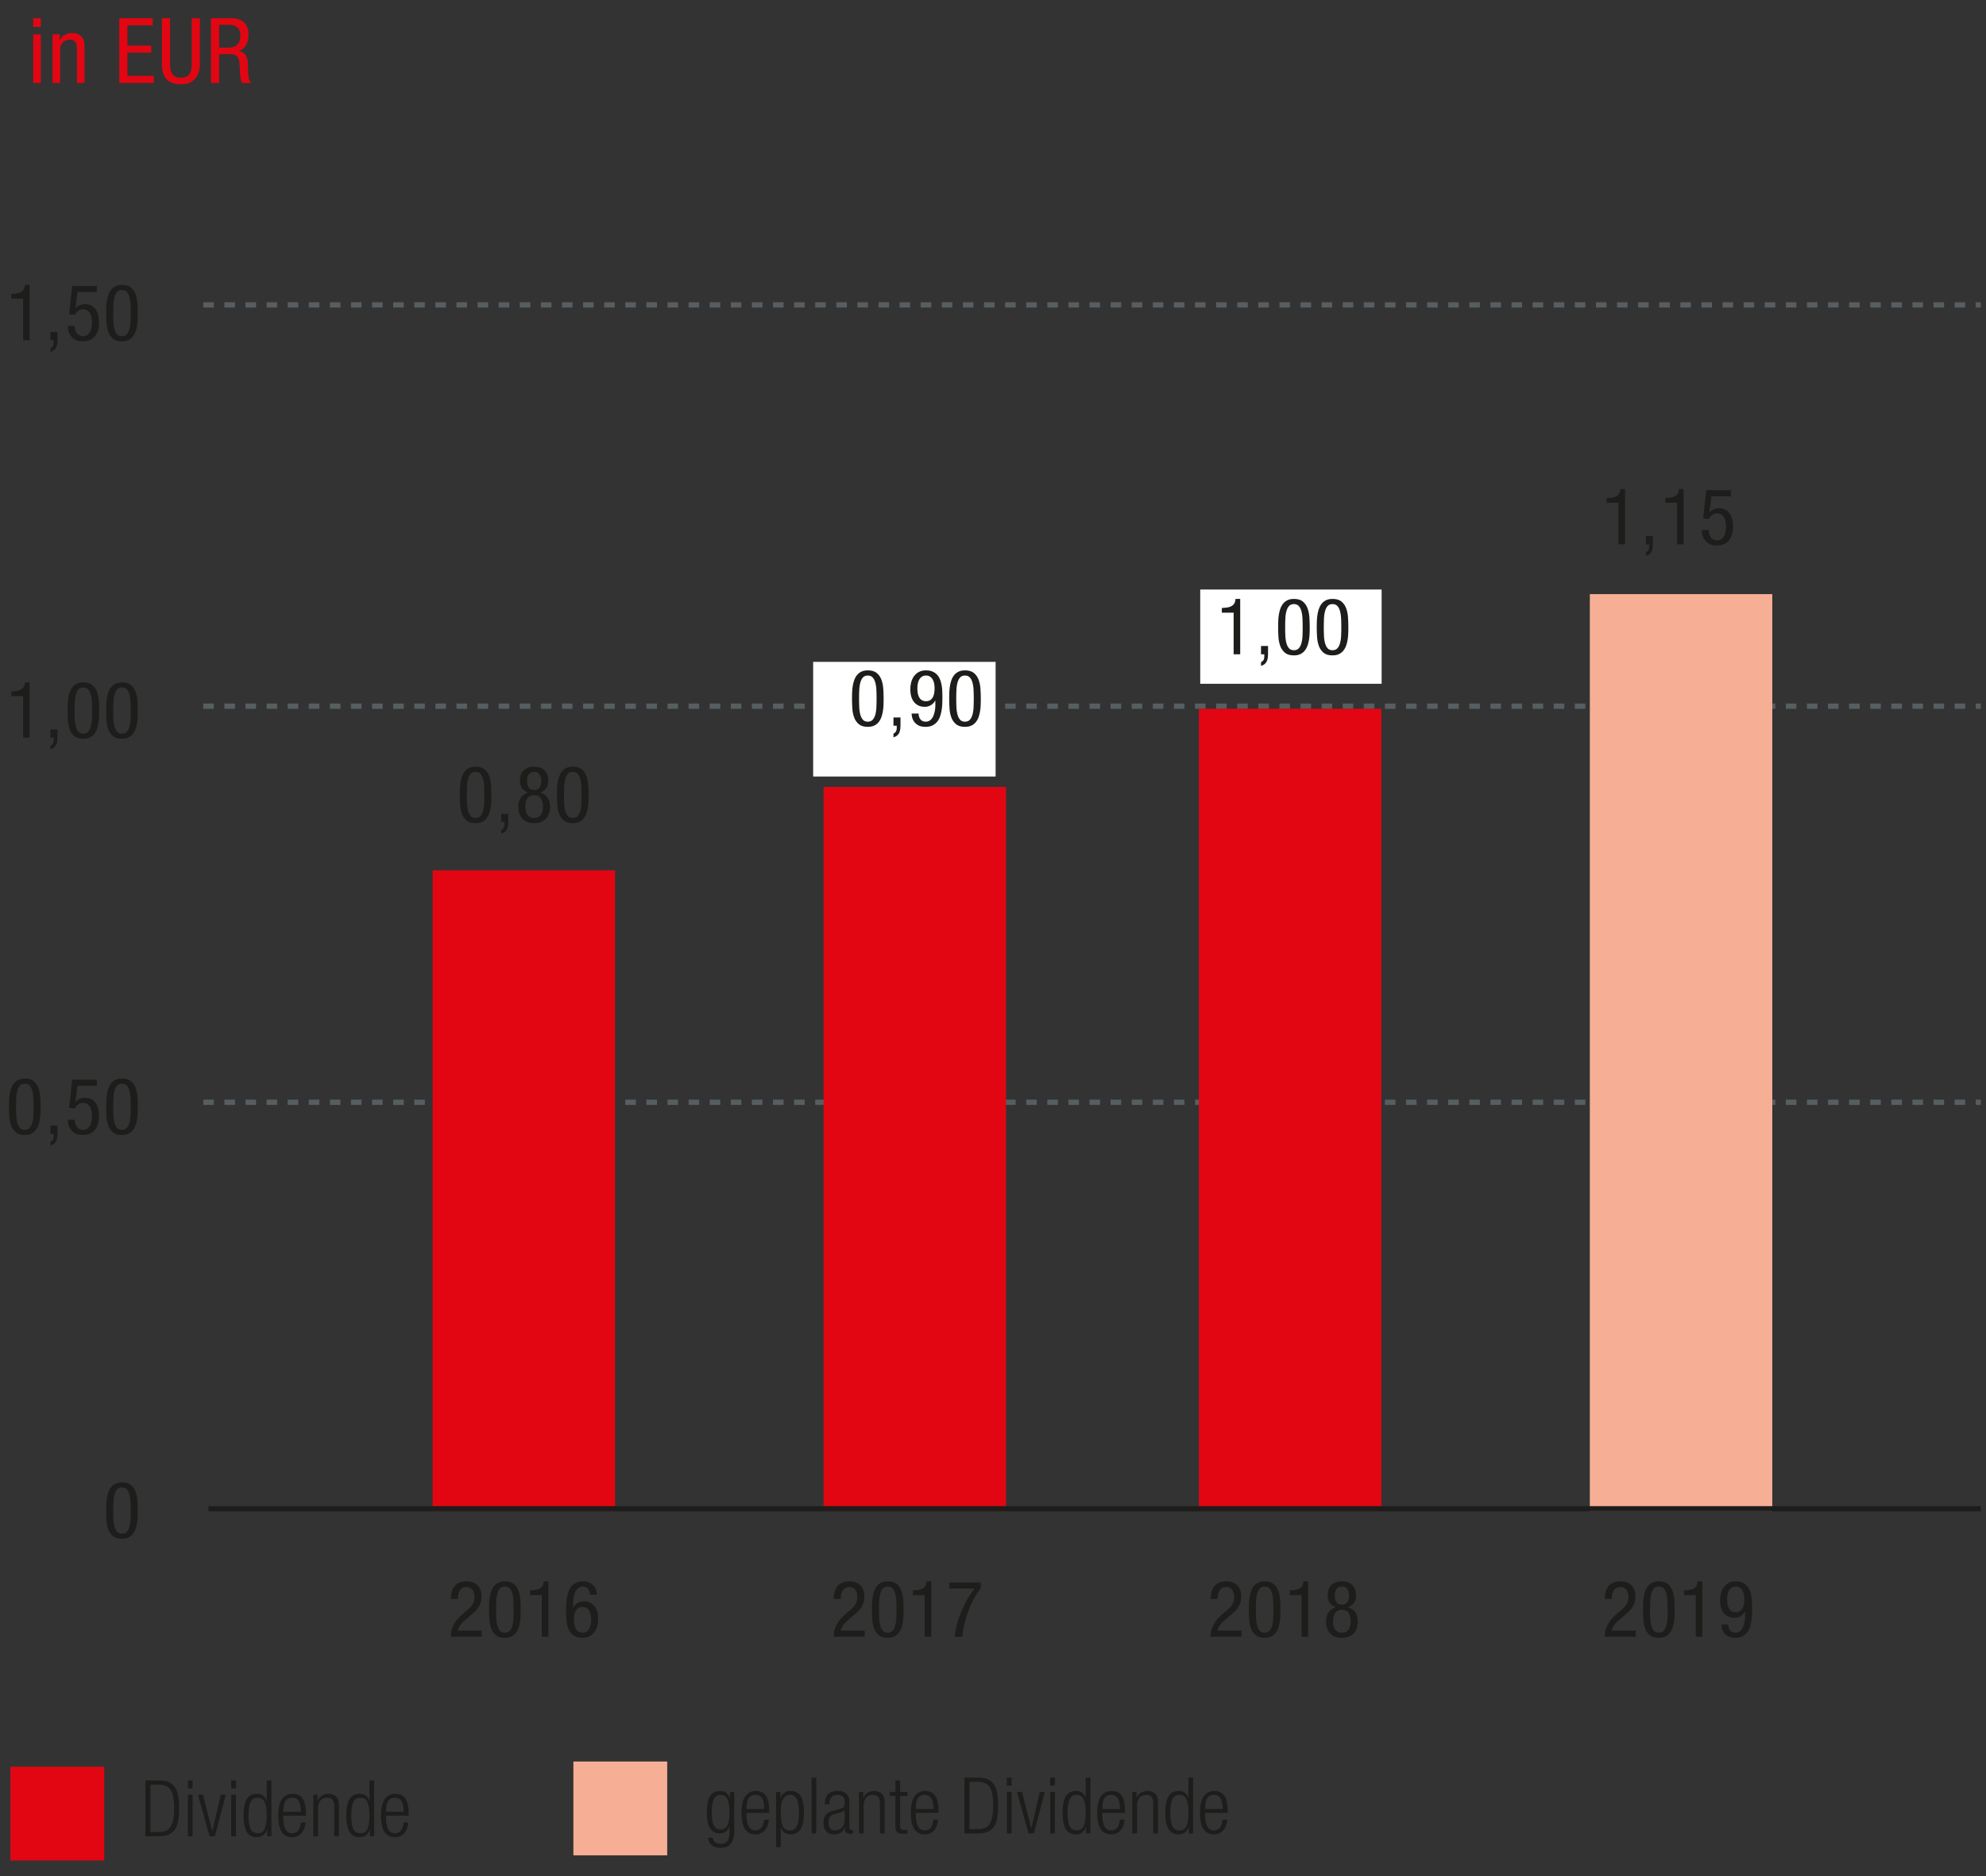 <svg xmlns="http://www.w3.org/2000/svg" xmlns:xlink="http://www.w3.org/1999/xlink" width="381" height="360" viewBox="0 0 381 360"><rect x="0" y="0" width="381" height="360" fill="#333333" stroke="none"/><style>.st0{fill:none;stroke:#575e62;stroke-width:1.012;stroke-miterlimit:10;stroke-dasharray:2.024,2.024}.st2{fill:#1d1d1b}.st8{fill:#e20613}.st19{fill:#fff}.st56{fill:#f6af95}.st1152{display:inline}</style><g id="Grafik"><path class="st0" d="M39 211.5h341M39 135.5h341M39 58.5h341"/><path class="st8" d="M2 339h18v18H2z"/><path class="st2" d="M92.417 314.058h-5.94c0-.49.064-.945.194-1.365a5.52 5.52 0 011.229-2.152c.273-.295.559-.572.857-.832l.864-.735c.209-.18.4-.36.574-.54.174-.18.323-.37.447-.57.124-.199.218-.417.283-.652.064-.234.097-.497.097-.787 0-.22-.027-.445-.081-.675a1.917 1.917 0 00-.257-.615c-.118-.181-.275-.327-.471-.442s-.432-.173-.707-.173c-.402 0-.714.093-.935.277-.221.186-.386.4-.493.646a2.301 2.301 0 00-.192.757c-.02.261-.029.466-.029.615h-1.35c0-.5.055-.957.165-1.372.11-.415.285-.771.525-1.065.24-.295.552-.524.938-.689.385-.165.847-.248 1.387-.248.61 0 1.103.105 1.478.315s.665.462.87.757c.205.296.34.605.405.931.064.325.097.603.097.832 0 .4-.043.76-.128 1.08s-.206.617-.362.893-.35.535-.581.78a9.047 9.047 0 01-.801.742l-1.51 1.305c-.292.25-.539.528-.74.833a2.987 2.987 0 00-.422.982h4.59v1.167zM96.856 314.268c-.72 0-1.283-.163-1.688-.487a2.952 2.952 0 01-.908-1.253 5.827 5.827 0 01-.367-1.725 27.156 27.156 0 01-.068-1.905c0-.39.008-.795.022-1.215.015-.42.055-.832.12-1.237s.163-.79.292-1.155.308-.685.533-.96c.225-.274.505-.492.84-.652s.743-.24 1.223-.24c.72 0 1.282.163 1.688.487.405.325.707.748.907 1.268.2.521.323 1.105.368 1.755a28.247 28.247 0 01.045 3.12c-.015.41-.055.815-.12 1.215-.065.4-.163.78-.292 1.141a3.21 3.21 0 01-.532.952 2.399 2.399 0 01-.84.652c-.335.159-.743.239-1.223.239zm-1.68-5.371c0 .561.012 1.103.037 1.628.024.524.093.992.206 1.402s.28.737.501.982c.221.245.533.367.936.367.393 0 .702-.122.928-.367s.396-.572.508-.982c.113-.41.182-.878.207-1.402a36.371 36.371 0 000-3.308 6.593 6.593 0 00-.207-1.433c-.113-.415-.282-.745-.508-.99s-.536-.367-.928-.367c-.403 0-.715.122-.936.367-.221.245-.388.575-.501.99s-.182.893-.206 1.433c-.025.541-.037 1.1-.037 1.68zM101.671 305.178c.33-.021.65-.05.96-.09s.585-.12.825-.24.435-.29.585-.51.235-.521.255-.9h.9v10.62h-1.26v-7.98h-2.265v-.9zM113.161 305.987c0-.449-.118-.822-.354-1.117s-.574-.442-1.016-.442c-.285 0-.53.065-.736.195-.207.13-.375.3-.508.51s-.238.44-.316.689c-.079.25-.14.493-.184.728-.044.235-.071.45-.081.646-.01.194-.015.337-.015.428v.84h.03c.05-.101.129-.218.238-.353s.246-.265.41-.391a2.214 2.214 0 011.364-.442c.457 0 .857.083 1.2.248s.631.395.865.689c.233.295.407.65.521 1.065s.171.867.171 1.357c0 .51-.062.987-.188 1.433s-.315.83-.57 1.155c-.255.324-.57.58-.945.765s-.808.277-1.298.277-.907-.072-1.252-.218a2.461 2.461 0 01-.87-.6 2.91 2.91 0 01-.555-.878c-.135-.33-.238-.683-.308-1.058s-.115-.757-.135-1.147c-.021-.39-.03-.77-.03-1.14 0-.399.008-.822.022-1.268.015-.444.058-.882.127-1.312.07-.43.173-.84.308-1.229.135-.391.323-.73.562-1.021.24-.29.54-.522.9-.697.36-.175.795-.263 1.305-.263.61 0 1.095.11 1.455.33s.63.473.81.758c.18.285.295.569.345.854.05.285.075.487.075.607h-1.347zm-3.06 4.83c0 .28.024.565.074.855s.138.555.265.795.297.435.508.585c.211.149.479.225.803.225.324 0 .592-.075.803-.225a1.67 1.67 0 00.509-.585c.127-.24.216-.505.265-.795.049-.29.074-.575.074-.855 0-.279-.022-.564-.066-.854a2.703 2.703 0 00-.243-.795 1.505 1.505 0 00-.501-.585c-.216-.15-.496-.226-.84-.226s-.624.075-.839.226a1.505 1.505 0 00-.501.585 2.703 2.703 0 00-.243.795c-.046.29-.068.575-.068.854zM165.87 314.058h-5.94c0-.49.064-.945.194-1.365a5.52 5.52 0 011.229-2.152c.273-.295.559-.572.857-.832l.864-.735c.209-.18.4-.36.574-.54.174-.18.323-.37.447-.57.124-.199.218-.417.283-.652.064-.234.097-.497.097-.787 0-.22-.027-.445-.081-.675a1.917 1.917 0 00-.257-.615c-.118-.181-.275-.327-.471-.442s-.432-.173-.707-.173c-.402 0-.714.093-.935.277-.221.186-.386.4-.493.646a2.301 2.301 0 00-.192.757c-.02.261-.029.466-.029.615h-1.35c0-.5.055-.957.165-1.372.11-.415.285-.771.525-1.065.24-.295.552-.524.938-.689.385-.165.847-.248 1.387-.248.61 0 1.103.105 1.478.315s.665.462.87.757c.205.296.34.605.405.931.064.325.097.603.097.832 0 .4-.043.76-.128 1.08s-.206.617-.362.893-.35.535-.581.78a9.047 9.047 0 01-.801.742l-1.51 1.305c-.292.25-.539.528-.74.833a2.987 2.987 0 00-.422.982h4.59v1.167zM170.31 314.268c-.72 0-1.283-.163-1.688-.487a2.952 2.952 0 01-.908-1.253 5.827 5.827 0 01-.367-1.725 27.156 27.156 0 01-.068-1.905c0-.39.008-.795.022-1.215.015-.42.055-.832.12-1.237s.163-.79.292-1.155.308-.685.533-.96c.225-.274.505-.492.84-.652s.743-.24 1.223-.24c.72 0 1.282.163 1.688.487.405.325.707.748.907 1.268.2.521.323 1.105.368 1.755a28.247 28.247 0 01.045 3.12c-.015.41-.055.815-.12 1.215-.065.4-.163.78-.292 1.141a3.21 3.21 0 01-.532.952 2.399 2.399 0 01-.84.652c-.336.159-.743.239-1.223.239zm-1.68-5.371c0 .561.012 1.103.037 1.628.024.524.093.992.206 1.402s.28.737.501.982c.221.245.533.367.936.367.393 0 .702-.122.928-.367s.396-.572.508-.982c.113-.41.182-.878.207-1.402a36.371 36.371 0 000-3.308 6.593 6.593 0 00-.207-1.433c-.113-.415-.282-.745-.508-.99s-.536-.367-.928-.367c-.403 0-.715.122-.936.367-.221.245-.388.575-.501.99s-.182.893-.206 1.433c-.025.541-.037 1.1-.037 1.68zM175.125 305.178c.33-.021.65-.05.96-.09s.585-.12.825-.24.435-.29.585-.51.235-.521.255-.9h.9v10.62h-1.26v-7.98h-2.265v-.9zM182.099 303.647h6.06v1.08c-.29.381-.627.882-1.012 1.503a14.325 14.325 0 00-1.073 2.148c-.34.821-.643 1.7-.907 2.637-.265.937-.448 1.95-.548 3.042h-1.47c.2-1.643.63-3.255 1.29-4.838a19.35 19.35 0 012.52-4.417h-4.86v-1.155zM238.172 314.058h-5.94c0-.49.064-.945.193-1.365.13-.42.299-.81.507-1.17.209-.359.449-.688.723-.982s.56-.572.857-.832l.864-.735c.208-.18.399-.36.573-.54s.323-.37.447-.57a2.44 2.44 0 00.283-.652c.064-.234.097-.497.097-.787 0-.22-.027-.445-.081-.675a1.896 1.896 0 00-.258-.615c-.117-.181-.274-.327-.471-.442s-.432-.173-.706-.173c-.403 0-.715.093-.936.277-.221.186-.385.4-.493.646a2.3 2.3 0 00-.191.757c-.02.261-.029.466-.029.615h-1.35c0-.5.055-.957.165-1.372a2.79 2.79 0 01.524-1.065c.24-.295.553-.524.938-.689s.848-.248 1.388-.248c.61 0 1.103.105 1.478.315s.665.462.87.757c.205.296.34.605.405.931.064.325.098.603.098.832 0 .4-.043.76-.129 1.08s-.206.617-.362.893-.35.535-.581.78-.499.492-.801.742l-1.51 1.305c-.292.25-.539.528-.74.833s-.342.633-.422.982h4.59v1.167zM242.611 314.268c-.72 0-1.282-.163-1.688-.487a2.958 2.958 0 01-.907-1.253c-.2-.51-.322-1.085-.367-1.725s-.067-1.275-.067-1.905c0-.39.007-.795.022-1.215.015-.42.055-.832.12-1.237.064-.405.162-.79.292-1.155s.308-.685.532-.96c.226-.274.505-.492.841-.652.335-.16.742-.24 1.222-.24.721 0 1.283.163 1.688.487.405.325.708.748.908 1.268.199.521.322 1.105.367 1.755a28.247 28.247 0 01.045 3.12c-.014.41-.055.815-.12 1.215-.065.4-.162.78-.292 1.141a3.234 3.234 0 01-.533.952 2.399 2.399 0 01-.84.652c-.335.159-.742.239-1.223.239zm-1.679-5.371c0 .561.013 1.103.037 1.628.024.524.093.992.206 1.402s.28.737.501.982.533.367.936.367c.394 0 .703-.122.929-.367s.396-.572.509-.982a6.46 6.46 0 00.206-1.402 37.833 37.833 0 000-3.308 6.658 6.658 0 00-.206-1.433c-.113-.415-.283-.745-.509-.99s-.535-.367-.929-.367c-.402 0-.715.122-.936.367s-.388.575-.501.99-.182.893-.206 1.433-.037 1.1-.037 1.68zM247.427 305.178c.33-.021.65-.05.96-.09s.585-.12.825-.24.435-.29.585-.51.234-.521.255-.9h.9v10.62h-1.261v-7.98h-2.265v-.9zM254.387 311.133c0-1.41.625-2.32 1.875-2.73-.54-.22-.933-.51-1.177-.87-.245-.359-.368-.824-.368-1.395 0-.87.24-1.537.721-2.003.479-.465 1.145-.697 1.994-.697.851 0 1.516.232 1.995.697.48.466.721 1.133.721 2.003 0 .57-.123 1.035-.368 1.395-.245.36-.638.65-1.178.87 1.25.41 1.875 1.32 1.875 2.73 0 .35-.047.71-.142 1.08-.096.37-.258.707-.488 1.013a2.58 2.58 0 01-.93.75c-.39.194-.885.292-1.485.292-.6 0-1.095-.098-1.484-.292a2.593 2.593 0 01-.931-.75c-.229-.306-.393-.643-.487-1.013s-.143-.731-.143-1.08zm1.35-.045c0 .32.031.612.096.877.063.266.164.495.302.69s.312.348.523.457c.211.11.469.165.773.165.6 0 1.032-.207 1.298-.622.265-.415.397-.938.397-1.567s-.133-1.152-.397-1.567c-.266-.415-.698-.623-1.298-.623-.305 0-.562.056-.773.165-.212.11-.386.263-.523.458a1.976 1.976 0 00-.302.697 3.753 3.753 0 00-.096.87zm1.695-6.66c-.479 0-.827.162-1.042.487s-.322.742-.322 1.253c0 .51.107.928.322 1.252.215.325.562.487 1.042.487.47 0 .814-.162 1.035-.487.22-.324.33-.742.33-1.252 0-.511-.11-.928-.33-1.253-.221-.325-.566-.487-1.035-.487z"/><path class="st19" d="M230.255 113.12h34.8v18.084h-34.8z"/><path class="st2" d="M313.797 314.054h-5.94c0-.49.064-.945.193-1.365.13-.42.299-.81.507-1.17.209-.359.449-.688.723-.982s.56-.572.857-.832l.864-.735c.208-.18.399-.36.573-.54s.323-.37.447-.57a2.44 2.44 0 00.283-.652c.064-.234.097-.497.097-.787 0-.22-.027-.445-.081-.675a1.896 1.896 0 00-.258-.615c-.117-.181-.274-.327-.471-.442s-.432-.173-.706-.173c-.403 0-.715.093-.936.277-.221.186-.385.4-.493.646a2.3 2.3 0 00-.191.757c-.02.261-.029.466-.029.615h-1.35c0-.5.055-.957.165-1.372a2.79 2.79 0 01.524-1.065c.24-.295.553-.524.938-.689s.848-.248 1.388-.248c.61 0 1.103.105 1.478.315s.665.462.87.757c.205.296.34.605.405.931.064.325.098.603.098.832 0 .4-.043.76-.129 1.08s-.206.617-.362.893-.35.535-.581.78-.499.492-.801.742l-1.51 1.305c-.292.25-.539.528-.74.833s-.342.633-.422.982h4.59v1.167zM318.236 314.264c-.72 0-1.282-.163-1.688-.487a2.958 2.958 0 01-.907-1.253c-.2-.51-.322-1.085-.367-1.725s-.067-1.275-.067-1.905c0-.39.007-.795.022-1.215.015-.42.055-.832.12-1.237.064-.405.162-.79.292-1.155s.308-.685.532-.96c.226-.274.505-.492.841-.652.335-.16.742-.24 1.222-.24.721 0 1.283.163 1.688.487.405.325.708.748.908 1.268.199.521.322 1.105.367 1.755a28.247 28.247 0 01.045 3.12c-.014.41-.055.815-.12 1.215-.065.4-.162.78-.292 1.141a3.234 3.234 0 01-.533.952 2.399 2.399 0 01-.84.652c-.335.159-.742.239-1.223.239zm-1.679-5.37c0 .561.013 1.103.037 1.628.024.524.093.992.206 1.402s.28.737.501.982.533.367.936.367c.394 0 .703-.122.929-.367s.396-.572.509-.982a6.46 6.46 0 00.206-1.402 37.833 37.833 0 000-3.308 6.658 6.658 0 00-.206-1.433c-.113-.415-.283-.745-.509-.99s-.535-.367-.929-.367c-.402 0-.715.122-.936.367s-.388.575-.501.99-.182.893-.206 1.433-.037 1.099-.037 1.68zM323.052 305.174c.33-.021.65-.05.96-.09s.585-.12.825-.24.435-.29.585-.51.234-.521.255-.9h.9v10.62h-1.261v-7.98h-2.265v-.9zM331.572 311.714c0 .45.117.822.354 1.117.235.295.574.442 1.016.442.284 0 .53-.067.736-.202s.375-.305.508-.51.238-.433.316-.683c.079-.25.141-.492.185-.728s.071-.45.081-.646c.01-.194.015-.337.015-.427v-.841h-.03a2.335 2.335 0 01-.648.744c-.164.125-.36.229-.589.314s-.486.128-.775.128c-.457 0-.856-.083-1.199-.248s-.632-.395-.865-.689-.407-.647-.521-1.058-.171-.865-.171-1.365c0-.51.062-.987.188-1.433.125-.444.314-.829.569-1.154s.567-.58.938-.766c.37-.185.805-.277 1.306-.277.489 0 .907.075 1.252.226.345.149.635.35.87.6s.42.543.555.877c.136.336.237.688.308 1.058.07.37.115.753.135 1.147.021.396.03.772.03 1.133 0 .4-.007.822-.022 1.268-.015.445-.058.883-.127 1.312-.07.43-.173.84-.308 1.23a3.3 3.3 0 01-.562 1.02c-.24.29-.54.522-.9.697s-.795.263-1.305.263c-.62 0-1.107-.11-1.463-.33-.354-.22-.622-.473-.803-.758-.18-.284-.295-.569-.345-.854s-.075-.487-.075-.607h1.346zm3.06-4.83c0-.28-.024-.564-.073-.855a2.633 2.633 0 00-.266-.795 1.676 1.676 0 00-.508-.585c-.212-.149-.479-.225-.803-.225-.324 0-.592.075-.804.225-.211.15-.38.346-.508.585-.128.24-.216.506-.266.795-.049.291-.073.575-.073.855s.022.565.066.854c.044.291.125.556.243.796.117.239.284.435.501.585.216.149.496.225.84.225.343 0 .623-.075.84-.225.216-.15.383-.346.5-.585a2.71 2.71 0 00.243-.796 5.55 5.55 0 00.068-.854z"/><g><path class="st2" d="M23.402 295.264c-.72 0-1.283-.163-1.688-.487a2.952 2.952 0 01-.908-1.253 5.827 5.827 0 01-.367-1.725 27.156 27.156 0 01-.068-1.905c0-.39.008-.795.022-1.215.015-.42.055-.832.12-1.237s.163-.79.292-1.155.308-.685.533-.96c.225-.274.505-.492.84-.652s.743-.24 1.223-.24c.72 0 1.282.163 1.688.487.405.325.707.748.907 1.268.2.521.323 1.105.368 1.755a28.247 28.247 0 01.045 3.12c-.015.41-.055.815-.12 1.215-.065.4-.163.78-.292 1.141a3.21 3.21 0 01-.532.952 2.399 2.399 0 01-.84.652c-.335.159-.743.239-1.223.239zm-1.68-5.37c0 .561.012 1.103.037 1.628.024.524.093.992.206 1.402s.28.737.501.982c.221.245.533.367.936.367.393 0 .702-.122.928-.367s.396-.572.508-.982c.113-.41.182-.878.207-1.402a36.371 36.371 0 000-3.308 6.593 6.593 0 00-.207-1.433c-.113-.415-.282-.745-.508-.99s-.536-.367-.928-.367c-.403 0-.715.122-.936.367-.221.245-.388.575-.501.99s-.182.893-.206 1.433a36.34 36.34 0 00-.037 1.68z"/></g><path class="st8" d="M265 290V136h-35v154"/><path class="st56" d="M340 290V114h-35v176"/><path class="st8" d="M193 290V151h-35v139M118 290V167H83v123"/><path class="st2" d="M380 289H40v1h340"/><path class="st19" d="M156 127h35v22h-35z"/><g><defs><path id="SVGID_10_" d="M1152.072 1087.275h.232v27.187h-13.594l13.362-27.187zm-3.685-22.118l-25.806 48.614v16.128h29.031v15.206h20.045v-15.206h7.144v-15.437h-7.144v-49.306h-23.27zm-169.353-1.613c-.691 2.459-1.574 4.493-2.65 6.106s-2.458 2.901-4.147 3.859c-1.69.962-3.725 1.653-6.106 2.074-2.381.424-5.222.634-8.525.634v13.363h15.437v55.526h21.427v-81.562h-15.436zm49.085 37.325c-.882-1.843-1.325-5.374-1.325-10.598 0-5.221.501-8.755 1.498-10.598.998-1.843 2.496-2.765 4.493-2.765 2.229 0 3.784.922 4.666 2.765.883 1.843 1.325 5.378 1.325 10.598 0 5.224-.499 8.755-1.498 10.598-.997 1.843-2.494 2.765-4.493 2.765-2.228 0-3.783-.922-4.666-2.765m-7.085-35.654c-3.379 1.115-6.238 2.92-8.582 5.414-2.342 2.498-4.107 5.685-5.299 9.562-1.19 3.88-1.786 8.582-1.786 14.112 0 4.763.461 8.738 1.382 11.923.922 3.189 2.246 5.742 3.974 7.661 1.728 1.922 3.784 3.266 6.163 4.032 2.381.77 5.03 1.152 7.949 1.152 3.226 0 6.088-.576 8.583-1.728 2.496-1.152 4.205-2.686 5.126-4.608h.23v13.018c0 2.534-.594 4.435-1.786 5.702-1.19 1.267-2.552 1.901-4.09 1.901-1.997 0-3.416-.536-4.262-1.613-.997-1.227-1.536-3.226-1.613-5.99h-20.045c0 2.69.365 5.299 1.094 7.834.731 2.534 2.035 4.781 3.917 6.739 1.883 1.958 4.493 3.514 7.834 4.666 3.341 1.152 7.661 1.728 12.96 1.728 6.067 0 10.944-.883 14.63-2.65 3.686-1.765 6.528-4.32 8.525-7.661 1.998-3.341 3.323-7.448 3.974-12.326.653-4.875.979-10.462.979-16.762v-8.986c0-6.682-.594-12.248-1.786-16.704-1.19-4.453-2.976-8.024-5.357-10.714-2.379-2.686-5.317-4.587-8.813-5.702-3.494-1.112-7.584-1.67-12.269-1.67-4.374-.001-8.251.558-11.632 1.67m65.803 35.654c-.885-1.843-1.325-5.374-1.325-10.598 0-5.221.498-8.755 1.498-10.598.997-1.843 2.494-2.765 4.491-2.765 2.227 0 3.782.922 4.667 2.765.882 1.843 1.325 5.378 1.325 10.598 0 5.224-.501 8.755-1.498 10.598-1 1.843-2.498 2.765-4.494 2.765-2.227 0-3.782-.922-4.664-2.765m-7.086-35.654c-3.379 1.115-6.24 2.92-8.581 5.414-2.344 2.498-4.11 5.685-5.299 9.562-1.192 3.88-1.786 8.582-1.786 14.112 0 4.763.459 8.738 1.381 11.923.923 3.189 2.248 5.742 3.974 7.661 1.73 1.922 3.782 3.266 6.163 4.032 2.381.77 5.03 1.152 7.95 1.152 3.224 0 6.085-.576 8.582-1.728 2.494-1.152 4.205-2.686 5.125-4.608h.232v13.018c0 2.534-.597 4.435-1.786 5.702-1.192 1.267-2.555 1.901-4.091 1.901-1.997 0-3.418-.536-4.261-1.613-1-1.227-1.538-3.226-1.614-5.99h-20.045c0 2.69.365 5.299 1.094 7.834.729 2.534 2.035 4.781 3.917 6.739 1.882 1.958 4.494 3.514 7.834 4.666 3.341 1.152 7.662 1.728 12.96 1.728 6.067 0 10.944-.883 14.632-2.65 3.686-1.765 6.526-4.32 8.525-7.661 1.995-3.341 3.32-7.448 3.974-12.326.651-4.875.979-10.462.979-16.762v-8.986c0-6.682-.597-12.248-1.787-16.704-1.19-4.453-2.976-8.024-5.357-10.714-2.381-2.686-5.318-4.587-8.813-5.702-3.494-1.112-7.584-1.67-12.269-1.67-4.374-.001-8.254.558-11.633 1.67"/></defs><clipPath id="SVGID_99_"><use xlink:href="#SVGID_10_" overflow="visible"/></clipPath><path d="M458.119 142.647l57.37 57.368a32.085 32.085 0 0022.694 9.402h133.533c17.725 0 32.094 14.368 32.094 32.094v146.827h-57.37c-17.725 0-32.094 14.37-32.094 32.094v34.434c0 12.664-10.266 22.93-22.93 22.93h-66.528v-76.165a32.094 32.094 0 00-9.4-22.693l-80.064-80.064-66.768-66.763c-12.534-12.534-12.534-32.856 0-45.39l44.074-44.074c12.535-12.534 32.856-12.534 45.389 0" clip-path="url(#SVGID_99_)" fill="#c8a276"/></g><g><defs><path id="SVGID_12_" d="M1135.217 1197.469l-1.843 45.274h19.354c0-2.456.536-4.222 1.613-5.299 1.074-1.074 2.494-1.613 4.262-1.613 1.995 0 3.514.904 4.55 2.707 1.037 1.806 1.555 5.011 1.555 9.619 0 3.917-.115 7.027-.346 9.331-.23 2.304-.616 4.072-1.152 5.299-.539 1.23-1.192 2.016-1.958 2.362-.77.346-1.653.518-2.65.518-1.843 0-3.283-.691-4.32-2.074-1.037-1.382-1.555-3.992-1.555-7.834v-2.765h-20.045v2.65c0 7.373 2.091 13.115 6.278 17.222 4.184 4.11 11.002 6.163 20.448 6.163 5.069 0 9.31-.653 12.73-1.958 3.416-1.304 6.163-3.283 8.237-5.933 2.073-2.65 3.55-5.97 4.435-9.965.882-3.992 1.325-8.64 1.325-13.939 0-8.83-1.728-15.358-5.184-19.584-3.456-4.222-8.525-6.336-15.206-6.336-3.073 0-5.858.539-8.352 1.613a23.642 23.642 0 00-6.739 4.378l.922-13.709h30.989v-16.128h-47.348zm-163.281.345c-3.456 1.307-6.182 3.189-8.179 5.645-1.997 2.459-3.322 5.357-3.974 8.698-.653 3.341-1.018 7.125-1.094 11.347h20.045v-3.456c0-2.304.173-4.165.518-5.587.346-1.419.806-2.514 1.382-3.283.576-.766 1.21-1.285 1.901-1.555a6.023 6.023 0 012.189-.403c1.69 0 3.034.654 4.032 1.958.998 1.307 1.498 3.686 1.498 7.142 0 3.074-.442 5.55-1.325 7.43-.883 1.883-2.362 3.859-4.435 5.933l-14.285 14.515c-4.685 4.838-7.891 9.813-9.619 14.918-1.728 5.109-2.592 10.541-2.592 16.301h53.683v-16.128h-28.109c.384-1.227 1.133-2.419 2.246-3.571a254.508 254.508 0 013.053-3.11l12.672-12.326c3.072-3.07 5.53-6.488 7.373-10.253 1.843-3.762 2.765-8.41 2.765-13.939 0-3.07-.365-5.95-1.094-8.64a15.808 15.808 0 00-4.032-7.027c-1.958-1.995-4.627-3.589-8.006-4.781-3.379-1.189-7.757-1.786-13.133-1.786-5.532 0-10.024.654-13.48 1.958m66.24 64.8c-1-2.034-1.498-5.933-1.498-11.693v-26.957c0-5.76.498-9.656 1.498-11.693.997-2.034 2.61-3.053 4.838-3.053 2.226 0 3.838 1.019 4.838 3.053.997 2.037 1.498 5.933 1.498 11.693v26.957c0 5.76-.501 9.659-1.498 11.693-1 2.037-2.613 3.053-4.838 3.053-2.229 0-3.842-1.016-4.838-3.053m-7.546-64.915c-3.496 1.23-6.376 3.419-8.64 6.566-2.267 3.15-3.957 7.413-5.069 12.787-1.115 5.378-1.67 12.174-1.67 20.39 0 8.219.555 15.016 1.67 20.39 1.112 5.378 2.802 9.64 5.069 12.787 2.264 3.15 5.144 5.339 8.64 6.566 3.493 1.229 7.621 1.843 12.384 1.843 4.76 0 8.888-.614 12.384-1.843 3.493-1.227 6.373-3.416 8.64-6.566 2.264-3.147 3.954-7.41 5.069-12.787 1.112-5.374 1.67-12.171 1.67-20.39 0-8.216-.558-15.013-1.67-20.39-1.115-5.374-2.805-9.637-5.069-12.787-2.267-3.147-5.147-5.336-8.64-6.566-3.496-1.227-7.624-1.843-12.384-1.843-4.763 0-8.891.616-12.384 1.843m66.261 64.915c-.998-2.034-1.498-5.933-1.498-11.693v-26.957c0-5.76.499-9.656 1.498-11.693.997-2.034 2.61-3.053 4.838-3.053 2.227 0 3.84 1.019 4.839 3.053.997 2.037 1.498 5.933 1.498 11.693v26.957c0 5.76-.501 9.659-1.498 11.693-.999 2.037-2.611 3.053-4.839 3.053-2.229 0-3.841-1.016-4.838-3.053m-7.546-64.915c-3.496 1.23-6.376 3.419-8.64 6.566-2.266 3.15-3.957 7.413-5.069 12.787-1.114 5.378-1.67 12.174-1.67 20.39 0 8.219.557 15.016 1.67 20.39 1.112 5.378 2.803 9.64 5.069 12.787 2.264 3.15 5.144 5.339 8.64 6.566 3.494 1.229 7.621 1.843 12.384 1.843 4.762 0 8.888-.614 12.384-1.843 3.494-1.227 6.374-3.416 8.64-6.566 2.264-3.147 3.955-7.41 5.069-12.787 1.112-5.374 1.67-12.171 1.67-20.39 0-8.216-.558-15.013-1.67-20.39-1.114-5.374-2.805-9.637-5.069-12.787-2.266-3.147-5.146-5.336-8.64-6.566-3.496-1.227-7.622-1.843-12.384-1.843-4.763 0-8.889.616-12.384 1.843"/></defs><clipPath id="SVGID_100_"><use xlink:href="#SVGID_12_" overflow="visible"/></clipPath><path d="M611.166-54.382a8.025 8.025 0 01-8.014-7.605l-1.394-26.654c-.52-9.923-12.547-14.539-19.573-7.513L543.55-57.519h-95.095a51.058 51.058 0 01-36.019-14.87l-.21-.208-23.979-22.883a52.741 52.741 0 00-38.912-15.422c-18.526.566-33.091 16.146-33.091 34.682l.478 50.078c0 15.634-12.674 28.309-28.309 28.309-15.595 0-28.238 12.642-28.238 28.238v66.179c0 11.96-4.75 23.43-13.208 31.888l-23.032 23.034a73.626 73.626 0 00-21.562 52.056V326.897c0 8.723 3.466 17.09 9.634 23.259l33.608 33.606a46.499 46.499 0 0032.88 13.619h37.6l-46.203 46.205a36.381 36.381 0 00-10.658 25.728v32.621a9.173 9.173 0 009.173 9.173h262.237a31.158 31.158 0 0022.032-9.126l47.734-48.995V402.75c0-3.437-1.365-6.733-3.795-9.163l-47.019-47.018a20.689 20.689 0 01-6.058-14.598l-.042-32.323c-.01-7.322 5.806-13.323 13.125-13.542l35.923-1.075a20.61 20.61 0 0014.117-6.19l49.355-50.474v-.312l.002-282.434h-44.852z" clip-path="url(#SVGID_100_)" fill="#e6ab28"/><path d="M247.419 409.808a52.376 52.376 0 0037.035 15.341H471.835l-69.693 69.688H287.487a59.698 59.698 0 00-42.214 17.486l-46.846 46.846a18.307 18.307 0 01-12.942 5.36h-54.526a18.301 18.301 0 01-12.941-5.36l-64.333-64.333 69.693-69.688 69.688-69.693 54.353 54.353z" clip-path="url(#SVGID_100_)" fill="#005e62"/><path d="M195.497 363.356c0-.232.187-.419.419-.419h190.03c.112 0 .219.045.298.123l37.704 37.706a.416.416 0 00.592 0l37.707-37.706a.422.422 0 00.123-.296V325.23a.42.42 0 01.419-.419h92.333c11.942 0 21.622 9.682 21.622 21.622v42.464c0 6.718 5.446 12.166 12.166 12.166h10.637c8.461 0 15.32 6.859 15.32 15.32 0 12.594 10.21 22.803 22.803 22.803l71.278.277c11.165.043 20.205 9.08 20.253 20.243l.032 7.397c.005 5.635 4.582 10.197 10.216 10.184l12.723.078c8.406.051 15.192 6.88 15.192 15.286V572.331c0 11.267-8.086 19.352-18.061 19.352h-20.062l-38.125 38.126h-38.123l-38.126 38.123v37.706c0 .232.187.419.419.419h17.971c10.899 0 19.736 8.837 19.736 19.736 0 10.157-8.235 18.39-18.39 18.39h-75.752l-42.462-25.242c-6.59-3.917-8.469-12.605-4.086-18.894l13.33-19.13c4.792-4.792 1.398-12.986-5.379-12.986H471.22a21.37 21.37 0 00-15.109 6.258l-31.744 31.746a.422.422 0 01-.298.122H348.07c-.374 0 .378-.451.642-.715l37.286-37.286a.415.415 0 01.298-.123h20.131c9.84 0 17.818-7.978 17.818-17.818v-3.382c0-9.347-7.578-16.923-16.925-16.923h-6.77c-7.97 0-14.429-6.461-14.429-14.429v-15.656a19.407 19.407 0 00-5.686-13.726l-32.317-32.315a.422.422 0 00-.296-.123h-37.776a.419.419 0 00-.296.123l-37.882 37.877a.419.419 0 01-.296.123h-75.901a.425.425 0 01-.298-.123l-37.88-37.877a.422.422 0 00-.296-.123H120.26a.419.419 0 01-.296-.715l37.285-37.288a.421.421 0 00.122-.296v-37.776c0-.112.045-.218.123-.296l26.963-26.963a37.692 37.692 0 0011.04-26.653v-60.218z" clip-path="url(#SVGID_100_)" fill="#749296"/></g><g><defs><path id="SVGID_13_" d="M970.705 1320.384c-3.456 1.307-6.184 3.189-8.179 5.645-1.998 2.459-3.323 5.357-3.974 8.698-.654 3.341-1.019 7.125-1.094 11.347h20.045v-3.456c0-2.304.173-4.165.518-5.587.346-1.419.806-2.514 1.382-3.283.576-.766 1.21-1.285 1.901-1.555a6.015 6.015 0 012.189-.403c1.688 0 3.032.654 4.032 1.958.997 1.307 1.498 3.686 1.498 7.142 0 3.073-.443 5.55-1.325 7.43-.885 1.883-2.362 3.859-4.435 5.933l-14.285 14.515c-4.686 4.838-7.891 9.813-9.619 14.918-1.728 5.109-2.592 10.541-2.592 16.301h53.683v-16.128h-28.109c.382-1.227 1.131-2.419 2.246-3.571a240.67 240.67 0 013.053-3.11l12.672-12.326c3.07-3.07 5.53-6.488 7.373-10.253 1.843-3.762 2.765-8.41 2.765-13.939 0-3.07-.366-5.95-1.094-8.64a15.817 15.817 0 00-4.032-7.027c-1.958-1.995-4.629-3.589-8.006-4.781-3.381-1.189-7.758-1.786-13.133-1.786-5.531-.001-10.024.654-13.48 1.958m66.239 64.8c-1-2.034-1.498-5.933-1.498-11.693v-26.957c0-5.76.498-9.656 1.498-11.693.998-2.034 2.611-3.053 4.838-3.053 2.226 0 3.838 1.019 4.838 3.053.998 2.037 1.498 5.933 1.498 11.693v26.957c0 5.76-.499 9.659-1.498 11.693-1 2.037-2.613 3.053-4.838 3.053-2.227 0-3.84-1.016-4.838-3.053m-7.546-64.915c-3.494 1.23-6.374 3.419-8.64 6.566-2.267 3.15-3.955 7.413-5.069 12.787-1.115 5.378-1.67 12.174-1.67 20.39 0 8.219.555 15.016 1.67 20.39 1.114 5.378 2.802 9.64 5.069 12.787 2.266 3.15 5.146 5.339 8.64 6.566 3.493 1.229 7.622 1.843 12.384 1.843 4.76 0 8.89-.614 12.384-1.843 3.493-1.227 6.373-3.416 8.64-6.566 2.266-3.147 3.954-7.41 5.069-12.787 1.114-5.374 1.67-12.171 1.67-20.39 0-8.216-.557-15.013-1.67-20.39-1.115-5.374-2.803-9.637-5.069-12.787-2.267-3.147-5.147-5.336-8.64-6.566-3.494-1.227-7.624-1.843-12.384-1.843-4.761-.001-8.891.616-12.384 1.843m66.261 64.915c-.998-2.034-1.498-5.933-1.498-11.693v-26.957c0-5.76.499-9.656 1.498-11.693.998-2.034 2.611-3.053 4.838-3.053s3.84 1.019 4.838 3.053c.998 2.037 1.498 5.933 1.498 11.693v26.957c0 5.76-.499 9.659-1.498 11.693-.998 2.037-2.611 3.053-4.838 3.053s-3.84-1.016-4.838-3.053m-7.546-64.915c-3.494 1.23-6.374 3.419-8.64 6.566-2.266 3.15-3.955 7.413-5.069 12.787-1.114 5.378-1.67 12.174-1.67 20.39 0 8.219.557 15.016 1.67 20.39 1.114 5.378 2.803 9.64 5.069 12.787 2.266 3.15 5.146 5.339 8.64 6.566 3.494 1.229 7.622 1.843 12.384 1.843s8.89-.614 12.384-1.843c3.494-1.227 6.374-3.416 8.64-6.566 2.266-3.147 3.955-7.41 5.069-12.787 1.114-5.374 1.67-12.171 1.67-20.39 0-8.216-.557-15.013-1.67-20.39-1.114-5.374-2.803-9.637-5.069-12.787-2.266-3.147-5.146-5.336-8.64-6.566-3.494-1.227-7.622-1.843-12.384-1.843s-8.889.616-12.384 1.843m66.181 65.549c-1.112-1.613-1.669-4.838-1.669-9.677 0-4.76.557-7.949 1.669-9.562 1.114-1.613 2.669-2.419 4.666-2.419.998 0 1.883.173 2.65.518.768.346 1.422.979 1.958 1.901.538.922.962 2.152 1.267 3.686.307 1.538.461 3.496.461 5.875 0 4.838-.557 8.064-1.67 9.677-1.112 1.613-2.667 2.419-4.666 2.419-1.997.001-3.552-.806-4.666-2.418m2.534-34.733c-.651-.267-1.227-.766-1.728-1.498-.499-.728-.902-1.746-1.21-3.053-.306-1.304-.461-2.955-.461-4.954 0-1.995.155-3.629.461-4.896.307-1.267.71-2.264 1.21-2.995.501-.728 1.077-1.227 1.728-1.498a5.584 5.584 0 012.131-.403c.768 0 1.48.136 2.131.403.653.27 1.229.77 1.728 1.498.501.731.904 1.728 1.21 2.995.307 1.267.462 2.901.462 4.896 0 1.998-.155 3.65-.462 4.954-.306 1.307-.709 2.325-1.21 3.053-.499.731-1.075 1.23-1.728 1.498a5.513 5.513 0 01-2.131.403 5.528 5.528 0 01-2.131-.403m-9.964-31.047c-3.301 1.077-6.008 2.574-8.122 4.493a16.896 16.896 0 00-4.606 6.912c-.962 2.69-1.442 5.645-1.442 8.87a26.7 26.7 0 00.518 5.242 14.632 14.632 0 001.902 4.838c.92 1.498 2.149 2.805 3.686 3.917 1.536 1.115 3.531 1.941 5.989 2.477v.23c-4.531.616-7.93 2.65-10.195 6.106-2.264 3.456-3.397 7.682-3.397 12.672 0 5.069.632 9.256 1.899 12.557 1.267 3.304 3.093 5.933 5.472 7.891 2.381 1.958 5.282 3.341 8.698 4.147 3.418.806 7.317 1.21 11.693 1.21 4.379 0 8.294-.403 11.752-1.21 3.454-.806 6.354-2.189 8.696-4.147 2.344-1.958 4.149-4.587 5.414-7.891 1.269-3.301 1.901-7.488 1.901-12.557 0-2.304-.248-4.493-.749-6.566-.499-2.073-1.285-3.934-2.362-5.587-1.075-1.65-2.477-3.053-4.205-4.205-1.728-1.152-3.819-1.958-6.278-2.419v-.23c2.381-.536 4.36-1.362 5.934-2.477 1.573-1.112 2.821-2.419 3.742-3.917a14.64 14.64 0 001.902-4.838c.344-1.728.517-3.474.517-5.242 0-3.226-.478-6.181-1.44-8.87a16.88 16.88 0 00-4.608-6.912c-2.112-1.918-4.839-3.416-8.179-4.493-3.341-1.074-7.354-1.613-12.038-1.613-4.76-.001-8.792.539-12.094 1.612"/></defs><clipPath id="SVGID_101_"><use xlink:href="#SVGID_13_" overflow="visible"/></clipPath></g></g><g id="Text_DE"><path class="st2" d="M27.898 341.633h2.58c.78 0 1.42.115 1.92.345.5.23.897.57 1.193 1.021.294.45.497 1.01.607 1.68.11.67.165 1.44.165 2.31 0 .87-.055 1.641-.165 2.311-.11.67-.313 1.229-.607 1.68-.295.45-.693.79-1.193 1.021-.5.229-1.14.345-1.92.345h-2.58v-10.713zm.96 9.9h1.56c.52 0 .97-.073 1.35-.218s.69-.393.93-.742c.24-.351.417-.815.532-1.396s.173-1.305.173-2.175c0-.88-.058-1.612-.173-2.197s-.292-1.053-.532-1.403c-.24-.35-.55-.597-.93-.742-.38-.145-.83-.218-1.35-.218h-1.56v9.091zM36.043 341.633h.9v1.53h-.9v-1.53zm0 2.745h.9v7.965h-.9v-7.965zM37.978 344.378h.96l1.77 6.945h.03l1.62-6.945h.96l-2.1 7.965h-1.02l-2.22-7.965zM44.353 341.633h.9v1.53h-.9v-1.53zm0 2.745h.9v7.965h-.9v-7.965zM51.252 351.022h-.03a1.97 1.97 0 01-.705 1.096c-.35.27-.765.404-1.245.404-.88 0-1.525-.345-1.935-1.035-.41-.689-.615-1.734-.615-3.135 0-1.39.205-2.43.615-3.12.41-.689 1.055-1.034 1.935-1.034.51 0 .923.125 1.238.375s.522.585.623 1.005h.03v-3.945h.9v10.71h-.81v-1.321zm-3.569-2.669c0 .74.047 1.335.143 1.785.095.45.225.795.39 1.035.165.24.35.4.555.479.205.081.422.12.653.12.229 0 .45-.039.66-.12.21-.079.395-.239.555-.479.16-.24.287-.585.382-1.035s.143-1.045.143-1.785c0-.729-.047-1.319-.143-1.77s-.223-.795-.382-1.035c-.16-.24-.345-.4-.555-.48a1.86 1.86 0 00-1.313 0c-.205.08-.39.24-.555.48-.165.24-.295.585-.39 1.035-.096.45-.143 1.04-.143 1.77zM58.617 349.703c-.07.85-.328 1.532-.772 2.047-.445.516-1.042.772-1.792.772-.42 0-.795-.077-1.125-.232a2.103 2.103 0 01-.84-.728c-.23-.33-.405-.76-.525-1.29-.12-.529-.18-1.17-.18-1.92 0-1.399.237-2.442.712-3.127.475-.686 1.152-1.027 2.033-1.027.88 0 1.527.312 1.942.938s.623 1.603.623 2.932v.33h-4.35v.375c0 .57.047 1.048.143 1.433.095.386.22.695.375.931.155.234.335.399.54.494.205.096.417.143.637.143.97 0 1.53-.689 1.68-2.069h.899zm-.885-2.056c-.021-.989-.17-1.688-.45-2.092-.28-.405-.695-.607-1.245-.607-.56 0-.98.202-1.26.607-.28.404-.425 1.103-.435 2.092h3.39zM60.103 344.378h.81v1.109h.03c.23-.449.522-.777.877-.982a2.295 2.295 0 011.163-.307c.61 0 1.103.167 1.478.502s.562.878.562 1.628v6.015h-.9v-5.76c0-1.09-.455-1.635-1.365-1.635-.54 0-.967.182-1.282.547s-.473.862-.473 1.492v5.355h-.9v-7.964zM70.962 351.022h-.03a1.97 1.97 0 01-.705 1.096c-.35.27-.765.404-1.245.404-.88 0-1.525-.345-1.935-1.035-.41-.689-.615-1.734-.615-3.135 0-1.39.205-2.43.615-3.12.41-.689 1.055-1.034 1.935-1.034.51 0 .923.125 1.238.375s.522.585.623 1.005h.03v-3.945h.9v10.71h-.81v-1.321zm-3.57-2.669c0 .74.047 1.335.143 1.785.095.45.225.795.39 1.035.165.24.35.4.555.479.205.081.422.12.653.12.229 0 .45-.039.66-.12.21-.079.395-.239.555-.479.16-.24.287-.585.382-1.035s.143-1.045.143-1.785c0-.729-.047-1.319-.143-1.77s-.223-.795-.382-1.035c-.16-.24-.345-.4-.555-.48a1.86 1.86 0 00-1.313 0c-.205.08-.39.24-.555.48-.165.24-.295.585-.39 1.035-.096.45-.143 1.04-.143 1.77zM78.327 349.703c-.07.85-.328 1.532-.772 2.047-.445.516-1.042.772-1.792.772-.42 0-.795-.077-1.125-.232a2.103 2.103 0 01-.84-.728c-.23-.33-.405-.76-.525-1.29-.12-.529-.18-1.17-.18-1.92 0-1.399.237-2.442.712-3.127.475-.686 1.152-1.027 2.033-1.027.88 0 1.527.312 1.942.938s.623 1.603.623 2.932v.33h-4.35v.375c0 .57.047 1.048.143 1.433.095.386.22.695.375.931.155.234.335.399.54.494.205.096.417.143.637.143.97 0 1.53-.689 1.68-2.069h.899zm-.885-2.056c-.021-.989-.17-1.688-.45-2.092-.28-.405-.695-.607-1.245-.607-.56 0-.98.202-1.26.607-.28.404-.425 1.103-.435 2.092h3.39zM140.039 343.833h.81v7.395c0 1.12-.208 1.955-.623 2.505s-1.078.825-1.987.825c-.78 0-1.368-.183-1.763-.547-.395-.365-.598-.833-.607-1.403h.9c0 .38.15.676.45.886.3.21.65.314 1.05.314 1.12 0 1.68-.725 1.68-2.175v-1.26h-.03c-.14.49-.38.85-.72 1.08-.34.229-.72.345-1.14.345-.31 0-.613-.058-.908-.173-.295-.114-.557-.322-.787-.622-.23-.3-.415-.707-.555-1.223-.14-.515-.21-1.172-.21-1.973 0-1.39.205-2.43.615-3.12.41-.689 1.055-1.034 1.935-1.034.45 0 .837.122 1.163.367.325.245.558.593.698 1.042h.03v-1.229zm-3.48 3.885c0 .641.038 1.173.112 1.598.075.425.185.765.33 1.02.145.256.323.438.533.548s.45.165.72.165.51-.055.72-.165.387-.292.532-.548c.145-.255.255-.595.33-1.02.075-.425.113-.957.113-1.598 0-.63-.038-1.157-.113-1.582-.075-.426-.185-.766-.33-1.021s-.322-.438-.532-.548c-.21-.109-.45-.164-.72-.164s-.51.055-.72.164c-.21.11-.388.293-.533.548s-.255.595-.33 1.021a9.324 9.324 0 00-.112 1.582zM147.493 349.158c-.07.85-.328 1.532-.772 2.047-.445.516-1.042.772-1.792.772-.42 0-.795-.077-1.125-.232a2.103 2.103 0 01-.84-.728c-.23-.33-.405-.76-.525-1.29-.12-.529-.18-1.17-.18-1.92 0-1.399.237-2.442.712-3.127.475-.686 1.152-1.027 2.033-1.027.88 0 1.527.312 1.942.938s.623 1.603.623 2.932v.33h-4.35v.375c0 .57.047 1.048.143 1.433.095.386.22.695.375.931.155.234.335.399.54.494.205.096.417.143.637.143.97 0 1.53-.689 1.68-2.069h.899zm-.885-2.055c-.021-.989-.17-1.688-.45-2.092-.28-.405-.695-.607-1.245-.607-.56 0-.98.202-1.26.607-.28.404-.425 1.103-.435 2.092h3.39zM148.888 343.833h.81v1.14h.03c.14-.37.375-.683.705-.938.33-.255.75-.382 1.26-.382.9 0 1.547.345 1.942 1.034.395.69.593 1.735.593 3.136 0 1.39-.205 2.43-.615 3.119-.41.69-1.055 1.035-1.935 1.035-.51 0-.922-.125-1.237-.375s-.522-.585-.623-1.005h-.03v3.84h-.9v-10.604zm4.381 3.99c0-.721-.048-1.306-.143-1.756-.095-.449-.223-.797-.383-1.042s-.342-.41-.547-.495-.417-.127-.637-.127c-.26 0-.498.062-.713.188a1.682 1.682 0 00-.547.517c-.2.28-.335.631-.405 1.051-.07.42-.105.975-.105 1.665 0 .74.047 1.332.142 1.777.095.445.223.787.383 1.027.16.24.345.4.555.479a1.817 1.817 0 001.305 0c.21-.079.397-.239.562-.479s.295-.582.39-1.027c.095-.446.143-1.038.143-1.778zM155.698 341.088h.9v10.71h-.9v-10.71zM158.233 346.203c0-.82.197-1.45.592-1.891.395-.439 1.018-.659 1.868-.659.82 0 1.4.194 1.74.585.34.39.51.899.51 1.529v4.71c0 .44.155.66.465.66h.255v.66c-.17.06-.31.09-.42.09-.35 0-.63-.062-.84-.188s-.315-.393-.315-.803v-.27h-.03c-.09.26-.205.478-.345.652-.14.175-.3.315-.48.42-.18.105-.375.178-.585.218s-.425.06-.645.06c-.7 0-1.213-.202-1.538-.607-.325-.404-.487-.952-.487-1.643 0-.54.125-1.002.375-1.387.25-.386.66-.658 1.23-.818l1.695-.479c.16-.04.29-.085.39-.135.1-.05.177-.12.232-.21a.923.923 0 00.112-.353c.02-.146.03-.333.03-.562 0-.511-.125-.868-.375-1.073-.25-.204-.585-.307-1.005-.307-.54 0-.93.154-1.17.465-.24.31-.36.755-.36 1.335h-.899zm3.81 1.095h-.03c-.05.141-.178.25-.382.33-.205.08-.397.145-.578.195l-.75.194c-.45.12-.79.306-1.02.556s-.345.614-.345 1.095c0 .479.112.86.337 1.14.225.28.532.42.922.42.55 0 .995-.194 1.335-.585.34-.39.51-.944.51-1.665v-1.68zM164.788 343.833h.81v1.109h.03c.23-.449.522-.777.877-.982a2.295 2.295 0 011.163-.307c.61 0 1.103.167 1.478.502s.562.878.562 1.628v6.015h-.9v-5.76c0-1.09-.455-1.635-1.365-1.635-.54 0-.967.182-1.282.547s-.473.862-.473 1.492v5.355h-.9v-7.964zM171.778 344.583h-1.095v-.75h1.095v-2.205h.9v2.205h1.41v.75h-1.41v5.715c0 .32.07.54.21.66.14.12.355.18.645.18.17 0 .355-.03.555-.09v.75c-.11.06-.32.09-.63.09-.61 0-1.042-.1-1.297-.3s-.382-.564-.382-1.095v-5.91zM179.967 349.158c-.07.85-.328 1.532-.772 2.047-.445.516-1.042.772-1.792.772-.42 0-.795-.077-1.125-.232a2.103 2.103 0 01-.84-.728c-.23-.33-.405-.76-.525-1.29-.12-.529-.18-1.17-.18-1.92 0-1.399.237-2.442.712-3.127.475-.686 1.152-1.027 2.033-1.027.88 0 1.527.312 1.942.938s.623 1.603.623 2.932v.33h-4.35v.375c0 .57.047 1.048.143 1.433.095.386.22.695.375.931.155.234.335.399.54.494.205.096.417.143.637.143.97 0 1.53-.689 1.68-2.069h.899zm-.884-2.055c-.021-.989-.17-1.688-.45-2.092-.28-.405-.695-.607-1.245-.607-.56 0-.98.202-1.26.607-.28.404-.425 1.103-.435 2.092h3.39zM185.022 341.088h2.58c.78 0 1.42.115 1.92.345.5.23.897.57 1.193 1.021.294.45.498 1.01.607 1.68.11.67.166 1.44.166 2.31 0 .87-.056 1.641-.166 2.311-.109.67-.312 1.229-.607 1.68-.295.45-.693.79-1.193 1.021-.5.229-1.14.345-1.92.345h-2.58v-10.713zm.96 9.9h1.56c.52 0 .97-.073 1.35-.218s.69-.393.93-.742c.24-.351.417-.815.532-1.396s.173-1.305.173-2.175c0-.88-.058-1.612-.173-2.197s-.292-1.053-.532-1.403c-.24-.35-.55-.597-.93-.742-.38-.145-.83-.218-1.35-.218h-1.56v9.091zM193.168 341.088h.899v1.53h-.899v-1.53zm0 2.745h.899v7.965h-.899v-7.965zM195.102 343.833h.961l1.77 6.945h.03l1.62-6.945h.959l-2.1 7.965h-1.02l-2.22-7.965zM201.477 341.088h.9v1.53h-.9v-1.53zm0 2.745h.9v7.965h-.9v-7.965zM208.377 350.478h-.03c-.12.46-.354.825-.705 1.096a1.98 1.98 0 01-1.245.404c-.88 0-1.525-.345-1.936-1.035-.41-.689-.614-1.734-.614-3.135 0-1.39.204-2.43.614-3.12.41-.689 1.056-1.034 1.936-1.034.51 0 .923.125 1.238.375.314.25.521.585.622 1.005h.03v-3.945h.899v10.71h-.81v-1.321zm-3.57-2.67c0 .74.047 1.335.143 1.785.095.45.225.795.391 1.035.164.24.35.4.555.479.205.081.422.12.652.12.229 0 .449-.039.66-.12.209-.079.395-.239.555-.479s.287-.585.383-1.035c.095-.45.143-1.045.143-1.785 0-.729-.048-1.319-.143-1.77-.096-.45-.223-.795-.383-1.035s-.346-.4-.555-.48a1.867 1.867 0 00-1.312 0c-.205.08-.391.24-.555.48-.166.24-.296.585-.391 1.035-.096.45-.143 1.04-.143 1.77zM215.741 349.158c-.069.85-.327 1.532-.772 2.047-.445.516-1.043.772-1.793.772-.42 0-.795-.077-1.125-.232-.33-.154-.609-.397-.84-.728s-.404-.76-.524-1.29c-.12-.529-.181-1.17-.181-1.92 0-1.399.238-2.442.713-3.127.475-.686 1.152-1.027 2.033-1.027.879 0 1.527.312 1.941.938.416.625.623 1.603.623 2.932v.33h-4.35v.375c0 .57.047 1.048.143 1.433.094.386.219.695.375.931.154.234.334.399.539.494.205.096.418.143.638.143.97 0 1.53-.689 1.681-2.069h.899zm-.885-2.055c-.021-.989-.171-1.688-.45-2.092-.279-.405-.695-.607-1.245-.607-.56 0-.979.202-1.26.607-.28.404-.425 1.103-.435 2.092h3.39zM217.227 343.833h.811v1.109h.029c.23-.449.522-.777.877-.982a2.295 2.295 0 011.163-.307c.61 0 1.103.167 1.478.502s.562.878.562 1.628v6.015h-.9v-5.76c0-1.09-.455-1.635-1.365-1.635-.539 0-.967.182-1.281.547-.315.365-.473.862-.473 1.492v5.355h-.9v-7.964zM228.086 350.478h-.029c-.121.46-.355.825-.705 1.096-.351.27-.766.404-1.246.404-.879 0-1.524-.345-1.935-1.035-.41-.689-.614-1.734-.614-3.135 0-1.39.204-2.43.614-3.12.41-.689 1.056-1.034 1.935-1.034.511 0 .924.125 1.238.375s.522.585.623 1.005h.029v-3.945h.9v10.71h-.811v-1.321zm-3.57-2.67c0 .74.048 1.335.143 1.785.096.45.226.795.391 1.035.164.24.35.4.555.479.205.081.422.12.652.12s.45-.039.66-.12c.21-.079.395-.239.555-.479s.287-.585.383-1.035.143-1.045.143-1.785c0-.729-.047-1.319-.143-1.77s-.223-.795-.383-1.035-.345-.4-.555-.48a1.86 1.86 0 00-1.312 0c-.205.08-.391.24-.555.48-.165.24-.295.585-.391 1.035-.096.45-.143 1.04-.143 1.77zM235.451 349.158c-.07.85-.328 1.532-.773 2.047-.444.516-1.042.772-1.792.772-.42 0-.795-.077-1.125-.232a2.103 2.103 0 01-.84-.728c-.23-.33-.405-.76-.524-1.29-.121-.529-.181-1.17-.181-1.92 0-1.399.237-2.442.712-3.127.476-.686 1.152-1.027 2.033-1.027.88 0 1.527.312 1.942.938s.622 1.603.622 2.932v.33h-4.35v.375c0 .57.047 1.048.143 1.433.095.386.22.695.375.931.154.234.335.399.54.494.204.096.417.143.638.143.97 0 1.529-.689 1.68-2.069h.9zm-.885-2.055c-.021-.989-.171-1.688-.451-2.092-.279-.405-.695-.607-1.244-.607-.561 0-.98.202-1.26.607-.281.404-.426 1.103-.436 2.092h3.391z"/><path class="st56" d="M110 338h18v18h-18z"/><g><path class="st2" d="M91.239 157.945c-.72 0-1.283-.163-1.688-.487a2.952 2.952 0 01-.908-1.253 5.827 5.827 0 01-.367-1.725 27.156 27.156 0 01-.068-1.905c0-.39.008-.795.022-1.215.015-.42.055-.832.12-1.237s.163-.79.292-1.155.308-.685.533-.96c.225-.274.505-.492.84-.652s.743-.24 1.223-.24c.72 0 1.282.163 1.688.487.405.325.707.748.907 1.268.2.521.323 1.105.368 1.755a28.247 28.247 0 01.045 3.12c-.015.41-.055.815-.12 1.215-.065.4-.163.78-.292 1.141a3.21 3.21 0 01-.532.952 2.399 2.399 0 01-.84.652c-.336.159-.743.239-1.223.239zm-1.68-5.37c0 .561.012 1.103.037 1.628.024.524.093.992.206 1.402s.28.737.501.982c.221.245.533.367.936.367.393 0 .702-.122.928-.367s.396-.572.508-.982c.113-.41.182-.878.207-1.402a36.371 36.371 0 000-3.308 6.593 6.593 0 00-.207-1.433c-.113-.415-.282-.745-.508-.99s-.536-.367-.928-.367c-.403 0-.715.122-.936.367-.221.245-.388.575-.501.99s-.182.893-.206 1.433c-.025.541-.037 1.1-.037 1.68zM96.159 156.146h1.35v1.305c0 .29-.012.565-.037.825s-.081.5-.169.72c-.088.22-.223.413-.403.578-.181.165-.428.292-.741.382v-.705c.248-.13.415-.279.501-.449.085-.171.129-.405.129-.705v-.36h-.63v-1.591zM99.429 154.811c0-1.41.625-2.32 1.875-2.73-.54-.22-.933-.51-1.178-.87-.245-.359-.368-.824-.368-1.395 0-.87.24-1.537.72-2.003.48-.465 1.145-.697 1.995-.697.85 0 1.515.232 1.995.697.48.466.72 1.133.72 2.003 0 .57-.123 1.035-.368 1.395-.245.36-.637.65-1.177.87 1.25.41 1.875 1.32 1.875 2.73 0 .35-.047.71-.143 1.08s-.257.707-.487 1.013c-.23.305-.54.555-.93.75-.39.194-.885.292-1.485.292s-1.095-.098-1.485-.292c-.39-.195-.7-.445-.93-.75a2.849 2.849 0 01-.488-1.013 4.385 4.385 0 01-.141-1.08zm1.349-.045c0 .32.032.612.096.877.063.266.165.495.302.69.138.195.312.348.523.457.211.11.469.165.774.165.599 0 1.032-.207 1.297-.622s.398-.938.398-1.567-.133-1.152-.398-1.567-.698-.623-1.297-.623c-.305 0-.562.056-.774.165a1.45 1.45 0 00-.523.458 1.994 1.994 0 00-.302.697 3.808 3.808 0 00-.096.87zm1.696-6.661c-.479 0-.827.162-1.042.487-.215.325-.323.742-.323 1.253 0 .51.108.928.323 1.252.215.325.563.487 1.042.487.47 0 .814-.162 1.035-.487.22-.324.33-.742.33-1.252 0-.511-.11-.928-.33-1.253s-.566-.487-1.035-.487zM109.883 157.945c-.72 0-1.283-.163-1.688-.487a2.952 2.952 0 01-.908-1.253 5.827 5.827 0 01-.367-1.725 27.156 27.156 0 01-.068-1.905c0-.39.008-.795.022-1.215.015-.42.055-.832.12-1.237s.163-.79.292-1.155.308-.685.533-.96c.225-.274.505-.492.84-.652s.743-.24 1.223-.24c.72 0 1.282.163 1.688.487.405.325.707.748.907 1.268.2.521.323 1.105.368 1.755a28.247 28.247 0 01.045 3.12c-.015.41-.055.815-.12 1.215-.065.4-.163.78-.292 1.141a3.21 3.21 0 01-.532.952 2.399 2.399 0 01-.84.652c-.335.159-.743.239-1.223.239zm-1.68-5.37c0 .561.012 1.103.037 1.628.024.524.093.992.206 1.402s.28.737.501.982c.221.245.533.367.936.367.393 0 .702-.122.928-.367s.396-.572.508-.982c.113-.41.182-.878.207-1.402a36.371 36.371 0 000-3.308 6.593 6.593 0 00-.207-1.433c-.113-.415-.282-.745-.508-.99s-.536-.367-.928-.367c-.403 0-.715.122-.936.367-.221.245-.388.575-.501.99s-.182.893-.206 1.433c-.025.541-.037 1.1-.037 1.68z"/></g><g><path class="st2" d="M234.399 116.664c.33-.021.65-.05.96-.09s.585-.12.825-.24.435-.29.585-.51.234-.521.255-.9h.9v10.62h-1.261v-7.98h-2.265v-.9zM241.915 123.954h1.35v1.305c0 .29-.013.565-.037.825s-.08.5-.168.72a1.57 1.57 0 01-.404.578c-.181.165-.428.292-.74.382v-.705c.248-.13.415-.279.501-.449.086-.171.129-.405.129-.705v-.36h-.63v-1.591zM248.229 125.754c-.72 0-1.282-.163-1.688-.487a2.958 2.958 0 01-.907-1.253c-.2-.51-.322-1.085-.367-1.725s-.067-1.275-.067-1.905c0-.39.007-.795.022-1.215.015-.42.055-.832.12-1.237.064-.405.162-.79.292-1.155s.308-.685.532-.96c.226-.274.505-.492.841-.652.335-.16.742-.24 1.222-.24.721 0 1.283.163 1.688.487.405.325.708.748.908 1.268.199.521.322 1.105.367 1.755a28.247 28.247 0 01.045 3.12c-.014.41-.055.815-.12 1.215-.065.4-.162.78-.292 1.141a3.234 3.234 0 01-.533.952 2.399 2.399 0 01-.84.652c-.336.159-.743.239-1.223.239zm-1.68-5.37c0 .561.013 1.103.037 1.628.024.524.093.992.206 1.402s.28.737.501.982.533.367.936.367c.394 0 .703-.122.929-.367s.396-.572.509-.982a6.46 6.46 0 00.206-1.402 37.833 37.833 0 000-3.308 6.658 6.658 0 00-.206-1.433c-.113-.415-.283-.745-.509-.99s-.535-.367-.929-.367c-.402 0-.715.122-.936.367s-.388.575-.501.99-.182.893-.206 1.433-.037 1.1-.037 1.68zM255.639 125.754c-.72 0-1.282-.163-1.688-.487a2.958 2.958 0 01-.907-1.253c-.2-.51-.322-1.085-.367-1.725s-.067-1.275-.067-1.905c0-.39.007-.795.022-1.215.015-.42.055-.832.12-1.237.064-.405.162-.79.292-1.155s.308-.685.532-.96c.226-.274.505-.492.841-.652.335-.16.742-.24 1.222-.24.721 0 1.283.163 1.688.487.405.325.708.748.908 1.268.199.521.322 1.105.367 1.755a28.247 28.247 0 01.045 3.12c-.014.41-.055.815-.12 1.215-.065.4-.162.78-.292 1.141a3.234 3.234 0 01-.533.952 2.399 2.399 0 01-.84.652c-.336.159-.743.239-1.223.239zm-1.68-5.37c0 .561.013 1.103.037 1.628.024.524.093.992.206 1.402s.28.737.501.982.533.367.936.367c.394 0 .703-.122.929-.367s.396-.572.509-.982a6.46 6.46 0 00.206-1.402 37.833 37.833 0 000-3.308 6.658 6.658 0 00-.206-1.433c-.113-.415-.283-.745-.509-.99s-.535-.367-.929-.367c-.402 0-.715.122-.936.367s-.388.575-.501.99-.182.893-.206 1.433-.037 1.1-.037 1.68z"/></g><g><path class="st2" d="M308.231 95.576c.33-.021.65-.05.96-.09s.585-.12.825-.24.435-.29.585-.51.234-.521.255-.9h.9v10.62h-1.261v-7.98h-2.265v-.9zM315.747 102.866h1.35v1.305c0 .29-.013.565-.037.825s-.08.5-.168.72a1.57 1.57 0 01-.404.578c-.181.165-.428.292-.74.382v-.705c.248-.13.415-.279.501-.449.086-.171.129-.405.129-.705v-.36h-.63v-1.591zM319.466 95.576c.33-.021.65-.05.96-.09s.585-.12.825-.24.435-.29.585-.51.234-.521.255-.9h.9v10.62h-1.261v-7.98h-2.265v-.9zM327.326 94.046h4.74v1.17h-3.714l-.418 3.075.029.03c.22-.26.493-.458.821-.593s.672-.202 1.029-.202c.807 0 1.45.303 1.933.907.482.605.724 1.468.724 2.588 0 .5-.058.97-.172 1.409-.115.44-.295.825-.54 1.155s-.565.593-.96.788c-.396.194-.868.292-1.418.292-.63 0-1.135-.112-1.515-.338a2.667 2.667 0 01-1.298-1.785 4.58 4.58 0 01-.098-.818h1.351c0 .141.017.32.052.54.034.221.107.436.221.646s.274.39.486.54c.211.149.488.225.832.225.363 0 .658-.092.884-.277.227-.185.4-.417.523-.697.122-.28.203-.58.243-.9.039-.319.059-.614.059-.885 0-.29-.029-.58-.089-.87a2.472 2.472 0 00-.287-.772 1.593 1.593 0 00-.538-.548c-.227-.14-.502-.21-.826-.21-.227 0-.43.043-.612.128a1.993 1.993 0 00-.464.293 1.309 1.309 0 00-.295.345c-.069.12-.104.21-.104.27l-1.165-.06.586-5.446z"/></g><g><path class="st2" d="M4.757 217.783c-.72 0-1.283-.163-1.688-.487a2.952 2.952 0 01-.908-1.253 5.827 5.827 0 01-.367-1.725 27.156 27.156 0 01-.068-1.905c0-.39.008-.795.022-1.215.015-.42.055-.832.12-1.237s.163-.79.292-1.155.308-.685.533-.96c.225-.274.505-.492.84-.652s.743-.24 1.223-.24c.72 0 1.282.163 1.688.487.405.325.707.748.907 1.268.2.521.323 1.105.368 1.755a28.247 28.247 0 01.045 3.12c-.015.41-.055.815-.12 1.215-.065.4-.163.78-.292 1.141a3.21 3.21 0 01-.532.952 2.399 2.399 0 01-.84.652c-.335.159-.743.239-1.223.239zm-1.68-5.37c0 .561.012 1.103.037 1.628.024.524.093.992.206 1.402s.28.737.501.982c.221.245.533.367.936.367.393 0 .702-.122.928-.367s.396-.572.508-.982c.113-.41.182-.878.207-1.402a36.371 36.371 0 000-3.308 6.593 6.593 0 00-.207-1.433c-.113-.415-.282-.745-.508-.99s-.536-.367-.928-.367c-.403 0-.715.122-.936.367-.221.245-.388.575-.501.99s-.182.893-.206 1.433c-.025.54-.037 1.1-.037 1.68zM9.677 215.983h1.35v1.305c0 .29-.012.565-.037.825s-.081.5-.169.72c-.088.22-.223.413-.403.578-.181.165-.428.292-.741.382v-.705c.248-.13.415-.279.501-.449.085-.171.129-.405.129-.705v-.36h-.63v-1.591zM13.847 207.163h4.74v1.17h-3.714l-.417 3.075.03.03c.219-.26.492-.458.821-.593a2.679 2.679 0 011.03-.202c.806 0 1.45.303 1.933.907.482.605.724 1.468.724 2.588 0 .5-.058.97-.172 1.409-.115.44-.295.825-.54 1.155-.245.33-.565.593-.96.788-.396.194-.868.292-1.418.292-.63 0-1.135-.112-1.515-.338a2.667 2.667 0 01-1.298-1.785 4.474 4.474 0 01-.097-.818h1.35c0 .141.017.32.051.54.034.221.108.436.221.646.113.21.275.39.486.54.211.149.489.225.833.225.363 0 .658-.092.884-.277.226-.185.4-.417.523-.697.123-.28.204-.58.243-.9.04-.319.059-.614.059-.885 0-.29-.029-.58-.088-.87s-.155-.547-.288-.772a1.593 1.593 0 00-.538-.548c-.227-.14-.502-.21-.826-.21-.226 0-.43.043-.612.128a2.022 2.022 0 00-.465.293c-.128.109-.226.225-.295.345s-.103.21-.103.27l-1.165-.06.583-5.446zM23.402 217.783c-.72 0-1.283-.163-1.688-.487a2.952 2.952 0 01-.908-1.253 5.827 5.827 0 01-.367-1.725 27.156 27.156 0 01-.068-1.905c0-.39.008-.795.022-1.215.015-.42.055-.832.12-1.237s.163-.79.292-1.155.308-.685.533-.96c.225-.274.505-.492.84-.652s.743-.24 1.223-.24c.72 0 1.282.163 1.688.487.405.325.707.748.907 1.268.2.521.323 1.105.368 1.755a28.247 28.247 0 01.045 3.12c-.015.41-.055.815-.12 1.215-.065.4-.163.78-.292 1.141a3.21 3.21 0 01-.532.952 2.399 2.399 0 01-.84.652c-.336.159-.743.239-1.223.239zm-1.68-5.37c0 .561.012 1.103.037 1.628.024.524.093.992.206 1.402s.28.737.501.982c.221.245.533.367.936.367.393 0 .702-.122.928-.367s.396-.572.508-.982c.113-.41.182-.878.207-1.402a36.371 36.371 0 000-3.308 6.593 6.593 0 00-.207-1.433c-.113-.415-.282-.745-.508-.99s-.536-.367-.928-.367c-.403 0-.715.122-.936.367-.221.245-.388.575-.501.99s-.182.893-.206 1.433c-.025.54-.037 1.1-.037 1.68z"/></g><g><path class="st2" d="M2.162 132.672c.33-.021.65-.05.96-.09s.585-.12.825-.24.435-.29.585-.51.235-.521.255-.9h.9v10.62h-1.26v-7.98H2.162v-.9zM9.677 139.962h1.35v1.305c0 .29-.012.565-.037.825s-.081.5-.169.72c-.088.22-.223.413-.403.578-.181.165-.428.292-.741.382v-.705c.248-.13.415-.279.501-.449.085-.171.129-.405.129-.705v-.36h-.63v-1.591zM15.992 141.762c-.72 0-1.283-.163-1.688-.487a2.952 2.952 0 01-.908-1.253 5.827 5.827 0 01-.367-1.725 27.156 27.156 0 01-.068-1.905c0-.39.008-.795.022-1.215.015-.42.055-.832.12-1.237s.163-.79.292-1.155.308-.685.533-.96c.225-.274.505-.492.84-.652s.743-.24 1.223-.24c.72 0 1.282.163 1.688.487.405.325.707.748.907 1.268.2.521.323 1.105.368 1.755a28.247 28.247 0 01.045 3.12c-.015.41-.055.815-.12 1.215-.065.4-.163.78-.292 1.141a3.21 3.21 0 01-.532.952 2.399 2.399 0 01-.84.652c-.336.159-.743.239-1.223.239zm-1.68-5.37c0 .561.012 1.103.037 1.628.024.524.093.992.206 1.402s.28.737.501.982c.221.245.533.367.936.367.393 0 .702-.122.928-.367s.396-.572.508-.982c.113-.41.182-.878.207-1.402a36.371 36.371 0 000-3.308 6.593 6.593 0 00-.207-1.433c-.113-.415-.282-.745-.508-.99s-.536-.367-.928-.367c-.403 0-.715.122-.936.367-.221.245-.388.575-.501.99s-.182.893-.206 1.433c-.025.54-.037 1.1-.037 1.68zM23.402 141.762c-.72 0-1.283-.163-1.688-.487a2.952 2.952 0 01-.908-1.253 5.827 5.827 0 01-.367-1.725 27.156 27.156 0 01-.068-1.905c0-.39.008-.795.022-1.215.015-.42.055-.832.12-1.237s.163-.79.292-1.155.308-.685.533-.96c.225-.274.505-.492.84-.652s.743-.24 1.223-.24c.72 0 1.282.163 1.688.487.405.325.707.748.907 1.268.2.521.323 1.105.368 1.755a28.247 28.247 0 01.045 3.12c-.015.41-.055.815-.12 1.215-.065.4-.163.78-.292 1.141a3.21 3.21 0 01-.532.952 2.399 2.399 0 01-.84.652c-.336.159-.743.239-1.223.239zm-1.68-5.37c0 .561.012 1.103.037 1.628.024.524.093.992.206 1.402s.28.737.501.982c.221.245.533.367.936.367.393 0 .702-.122.928-.367s.396-.572.508-.982c.113-.41.182-.878.207-1.402a36.371 36.371 0 000-3.308 6.593 6.593 0 00-.207-1.433c-.113-.415-.282-.745-.508-.99s-.536-.367-.928-.367c-.403 0-.715.122-.936.367-.221.245-.388.575-.501.99s-.182.893-.206 1.433c-.025.54-.037 1.1-.037 1.68z"/></g><g><path class="st8" d="M6.368 3.497H7.83v1.671H6.368V3.497zm0 3.098H7.83v9.326H6.368V6.595zM10.074 6.595h1.392V7.69h.035c.197-.429.51-.76.939-.991a2.75 2.75 0 011.323-.349c.615 0 1.087.102 1.418.305s.574.455.731.757c.156.302.246.624.27.966.023.343.035.652.035.931v6.612h-1.461V9.482c0-.174-.009-.371-.026-.591a1.695 1.695 0 00-.165-.618 1.234 1.234 0 00-.417-.479c-.186-.127-.441-.191-.766-.191-.198 0-.403.035-.618.104-.215.069-.415.18-.601.331a1.68 1.68 0 00-.452.583c-.116.237-.174.524-.174.86v6.438h-1.461V6.595zM22.88 3.497h6.42v1.357h-4.854v3.897h4.576v1.357h-4.576v4.454h5.063v1.357H22.88V3.497zM31.058 3.497h1.566v8.735c0 .916.157 1.592.471 2.026.313.436.847.653 1.6.653.798 0 1.346-.229 1.643-.688.297-.458.445-1.122.445-1.992V3.497h1.566v8.735c0 1.194-.305 2.148-.914 2.862-.609.713-1.522 1.069-2.74 1.069-1.265 0-2.187-.33-2.767-.991-.581-.661-.87-1.642-.87-2.94V3.497zM40.472 3.497h4.02c.986 0 1.763.272 2.332.818.568.545.853 1.311.853 2.297 0 .336-.032.673-.095 1.009-.063.337-.17.646-.32.931-.15.284-.346.534-.588.748a1.989 1.989 0 01-.899.444v.034c.542.059.959.285 1.253.679.294.395.458.858.493 1.393l.104 2.122c.011.349.035.633.069.853.035.221.081.403.14.549.058.145.125.258.2.339.076.081.16.151.252.209h-1.818a.803.803 0 01-.171-.313 4.765 4.765 0 01-.196-.982c-.017-.18-.031-.346-.042-.496l-.104-1.932c-.035-.429-.113-.763-.235-1a1.447 1.447 0 00-.444-.54 1.294 1.294 0 00-.565-.226 4.24 4.24 0 00-.6-.044H42.04v5.533h-1.566V3.497zm1.566 5.638h1.514c.22 0 .479-.012.774-.034a2 2 0 00.844-.262c.267-.15.49-.389.67-.713.18-.325.27-.789.27-1.393 0-.626-.191-1.113-.574-1.461-.383-.349-.94-.522-1.67-.522h-1.827v4.385z"/></g><g><path class="st2" d="M2.162 56.406c.33-.021.65-.05.96-.09s.585-.12.825-.24.435-.29.585-.51.235-.521.255-.9h.9v10.62h-1.26v-7.98H2.162v-.9zM9.677 63.696h1.35v1.305c0 .29-.012.565-.037.825s-.081.5-.169.72c-.088.22-.223.413-.403.578-.181.165-.428.292-.741.382v-.705c.248-.13.415-.279.501-.449.085-.171.129-.405.129-.705v-.36h-.63v-1.591zM13.847 54.876h4.74v1.17h-3.714l-.417 3.075.03.03c.219-.26.492-.458.821-.593a2.679 2.679 0 011.03-.202c.806 0 1.45.303 1.933.907.482.605.724 1.468.724 2.588 0 .5-.058.97-.172 1.409-.115.44-.295.825-.54 1.155-.245.33-.565.593-.96.788-.396.194-.868.292-1.418.292-.63 0-1.135-.112-1.515-.338a2.667 2.667 0 01-1.298-1.785 4.474 4.474 0 01-.097-.818h1.35c0 .141.017.32.051.54.034.221.108.436.221.646.113.21.275.39.486.54.211.149.489.225.833.225.363 0 .658-.092.884-.277.226-.185.4-.417.523-.697.123-.28.204-.58.243-.9.04-.319.059-.614.059-.885 0-.29-.029-.58-.088-.87s-.155-.547-.288-.772a1.593 1.593 0 00-.538-.548c-.227-.14-.502-.21-.826-.21-.226 0-.43.043-.612.128a2.022 2.022 0 00-.465.293c-.128.109-.226.225-.295.345s-.103.21-.103.27l-1.165-.06.583-5.446zM23.402 65.496c-.72 0-1.283-.163-1.688-.487a2.952 2.952 0 01-.908-1.253 5.827 5.827 0 01-.367-1.725 27.156 27.156 0 01-.068-1.905c0-.39.008-.795.022-1.215.015-.42.055-.832.12-1.237s.163-.79.292-1.155.308-.685.533-.96c.225-.274.505-.492.84-.652s.743-.24 1.223-.24c.72 0 1.282.163 1.688.487.405.325.707.748.907 1.268.2.521.323 1.105.368 1.755a28.247 28.247 0 01.045 3.12c-.015.41-.055.815-.12 1.215-.065.4-.163.78-.292 1.141a3.21 3.21 0 01-.532.952 2.399 2.399 0 01-.84.652c-.336.159-.743.239-1.223.239zm-1.68-5.37c0 .561.012 1.103.037 1.628.024.524.093.992.206 1.402s.28.737.501.982c.221.245.533.367.936.367.393 0 .702-.122.928-.367s.396-.572.508-.982c.113-.41.182-.878.207-1.402a36.371 36.371 0 000-3.308 6.593 6.593 0 00-.207-1.433c-.113-.415-.282-.745-.508-.99s-.536-.367-.928-.367c-.403 0-.715.122-.936.367-.221.245-.388.575-.501.99s-.182.893-.206 1.433c-.025.54-.037 1.1-.037 1.68z"/></g><g><path class="st2" d="M166.485 139.465c-.72 0-1.283-.163-1.688-.487a2.952 2.952 0 01-.908-1.253 5.827 5.827 0 01-.367-1.725 27.156 27.156 0 01-.068-1.905c0-.39.008-.795.022-1.215.015-.42.055-.832.12-1.237s.163-.79.292-1.155.308-.685.533-.96c.225-.274.505-.492.84-.652s.743-.24 1.223-.24c.72 0 1.282.163 1.688.487.405.325.707.748.907 1.268.2.521.323 1.105.368 1.755a28.247 28.247 0 01.045 3.12c-.015.41-.055.815-.12 1.215-.065.4-.163.78-.292 1.141a3.21 3.21 0 01-.532.952 2.399 2.399 0 01-.84.652c-.336.159-.743.239-1.223.239zm-1.68-5.37c0 .561.012 1.103.037 1.628.024.524.093.992.206 1.402s.28.737.501.982c.221.245.533.367.936.367.393 0 .702-.122.928-.367s.396-.572.508-.982c.113-.41.182-.878.207-1.402a36.371 36.371 0 000-3.308 6.593 6.593 0 00-.207-1.433c-.113-.415-.282-.745-.508-.99s-.536-.367-.928-.367c-.403 0-.715.122-.936.367-.221.245-.388.575-.501.99s-.182.893-.206 1.433c-.025.54-.037 1.1-.037 1.68zM171.404 137.665h1.35v1.305c0 .29-.012.565-.037.825s-.081.5-.169.72c-.088.22-.223.413-.403.578-.181.165-.428.292-.741.382v-.705c.248-.13.415-.279.501-.449.085-.171.129-.405.129-.705v-.36h-.63v-1.591zM176.234 136.915c0 .45.117.822.353 1.117s.574.442 1.016.442c.285 0 .53-.067.736-.202.206-.135.375-.305.508-.51s.238-.433.316-.683c.079-.25.14-.492.184-.728.044-.235.071-.45.081-.646.01-.194.015-.337.015-.427v-.841h-.03a2.335 2.335 0 01-.649.744 2.214 2.214 0 01-1.363.442c-.457 0-.857-.083-1.2-.248a2.434 2.434 0 01-.864-.689c-.234-.295-.408-.647-.522-1.058s-.171-.865-.171-1.365c0-.51.062-.987.188-1.433.125-.444.315-.829.57-1.154.255-.325.567-.58.938-.766.37-.185.805-.277 1.305-.277.49 0 .908.075 1.252.226.345.149.635.35.87.6s.42.543.555.877c.135.336.237.688.307 1.058.07.37.115.753.135 1.147.02.396.03.772.03 1.133 0 .4-.007.822-.022 1.268-.015.445-.058.883-.127 1.312s-.172.84-.308 1.23a3.26 3.26 0 01-.562 1.02c-.24.29-.54.522-.9.697-.36.175-.795.263-1.305.263-.62 0-1.108-.11-1.463-.33s-.622-.473-.802-.758a2.358 2.358 0 01-.345-.854 4.065 4.065 0 01-.075-.607h1.349zm3.06-4.83c0-.28-.024-.564-.074-.855a2.631 2.631 0 00-.265-.795 1.666 1.666 0 00-.508-.585c-.211-.149-.479-.225-.803-.225s-.592.075-.803.225c-.211.15-.381.346-.508.585-.128.24-.216.506-.265.795-.049.291-.074.575-.074.855s.022.565.066.854c.044.291.125.556.243.796.118.239.285.435.5.585.216.149.496.225.84.225s.624-.075.84-.225a1.52 1.52 0 00.501-.585 2.71 2.71 0 00.243-.796c.045-.289.067-.574.067-.854zM185.129 139.465c-.72 0-1.283-.163-1.688-.487a2.952 2.952 0 01-.908-1.253 5.827 5.827 0 01-.367-1.725 27.156 27.156 0 01-.068-1.905c0-.39.008-.795.022-1.215.015-.42.055-.832.12-1.237s.163-.79.292-1.155.308-.685.533-.96c.225-.274.505-.492.84-.652s.743-.24 1.223-.24c.72 0 1.282.163 1.688.487.405.325.707.748.907 1.268.2.521.323 1.105.368 1.755a28.247 28.247 0 01.045 3.12c-.015.41-.055.815-.12 1.215-.065.4-.163.78-.292 1.141a3.21 3.21 0 01-.532.952 2.399 2.399 0 01-.84.652c-.336.159-.743.239-1.223.239zm-1.68-5.37c0 .561.012 1.103.037 1.628.024.524.093.992.206 1.402s.28.737.501.982c.221.245.533.367.936.367.393 0 .702-.122.928-.367s.396-.572.508-.982c.113-.41.182-.878.207-1.402a36.371 36.371 0 000-3.308 6.593 6.593 0 00-.207-1.433c-.113-.415-.282-.745-.508-.99s-.536-.367-.928-.367c-.403 0-.715.122-.936.367-.221.245-.388.575-.501.99s-.182.893-.206 1.433c-.025.54-.037 1.1-.037 1.68z"/></g></g></svg>